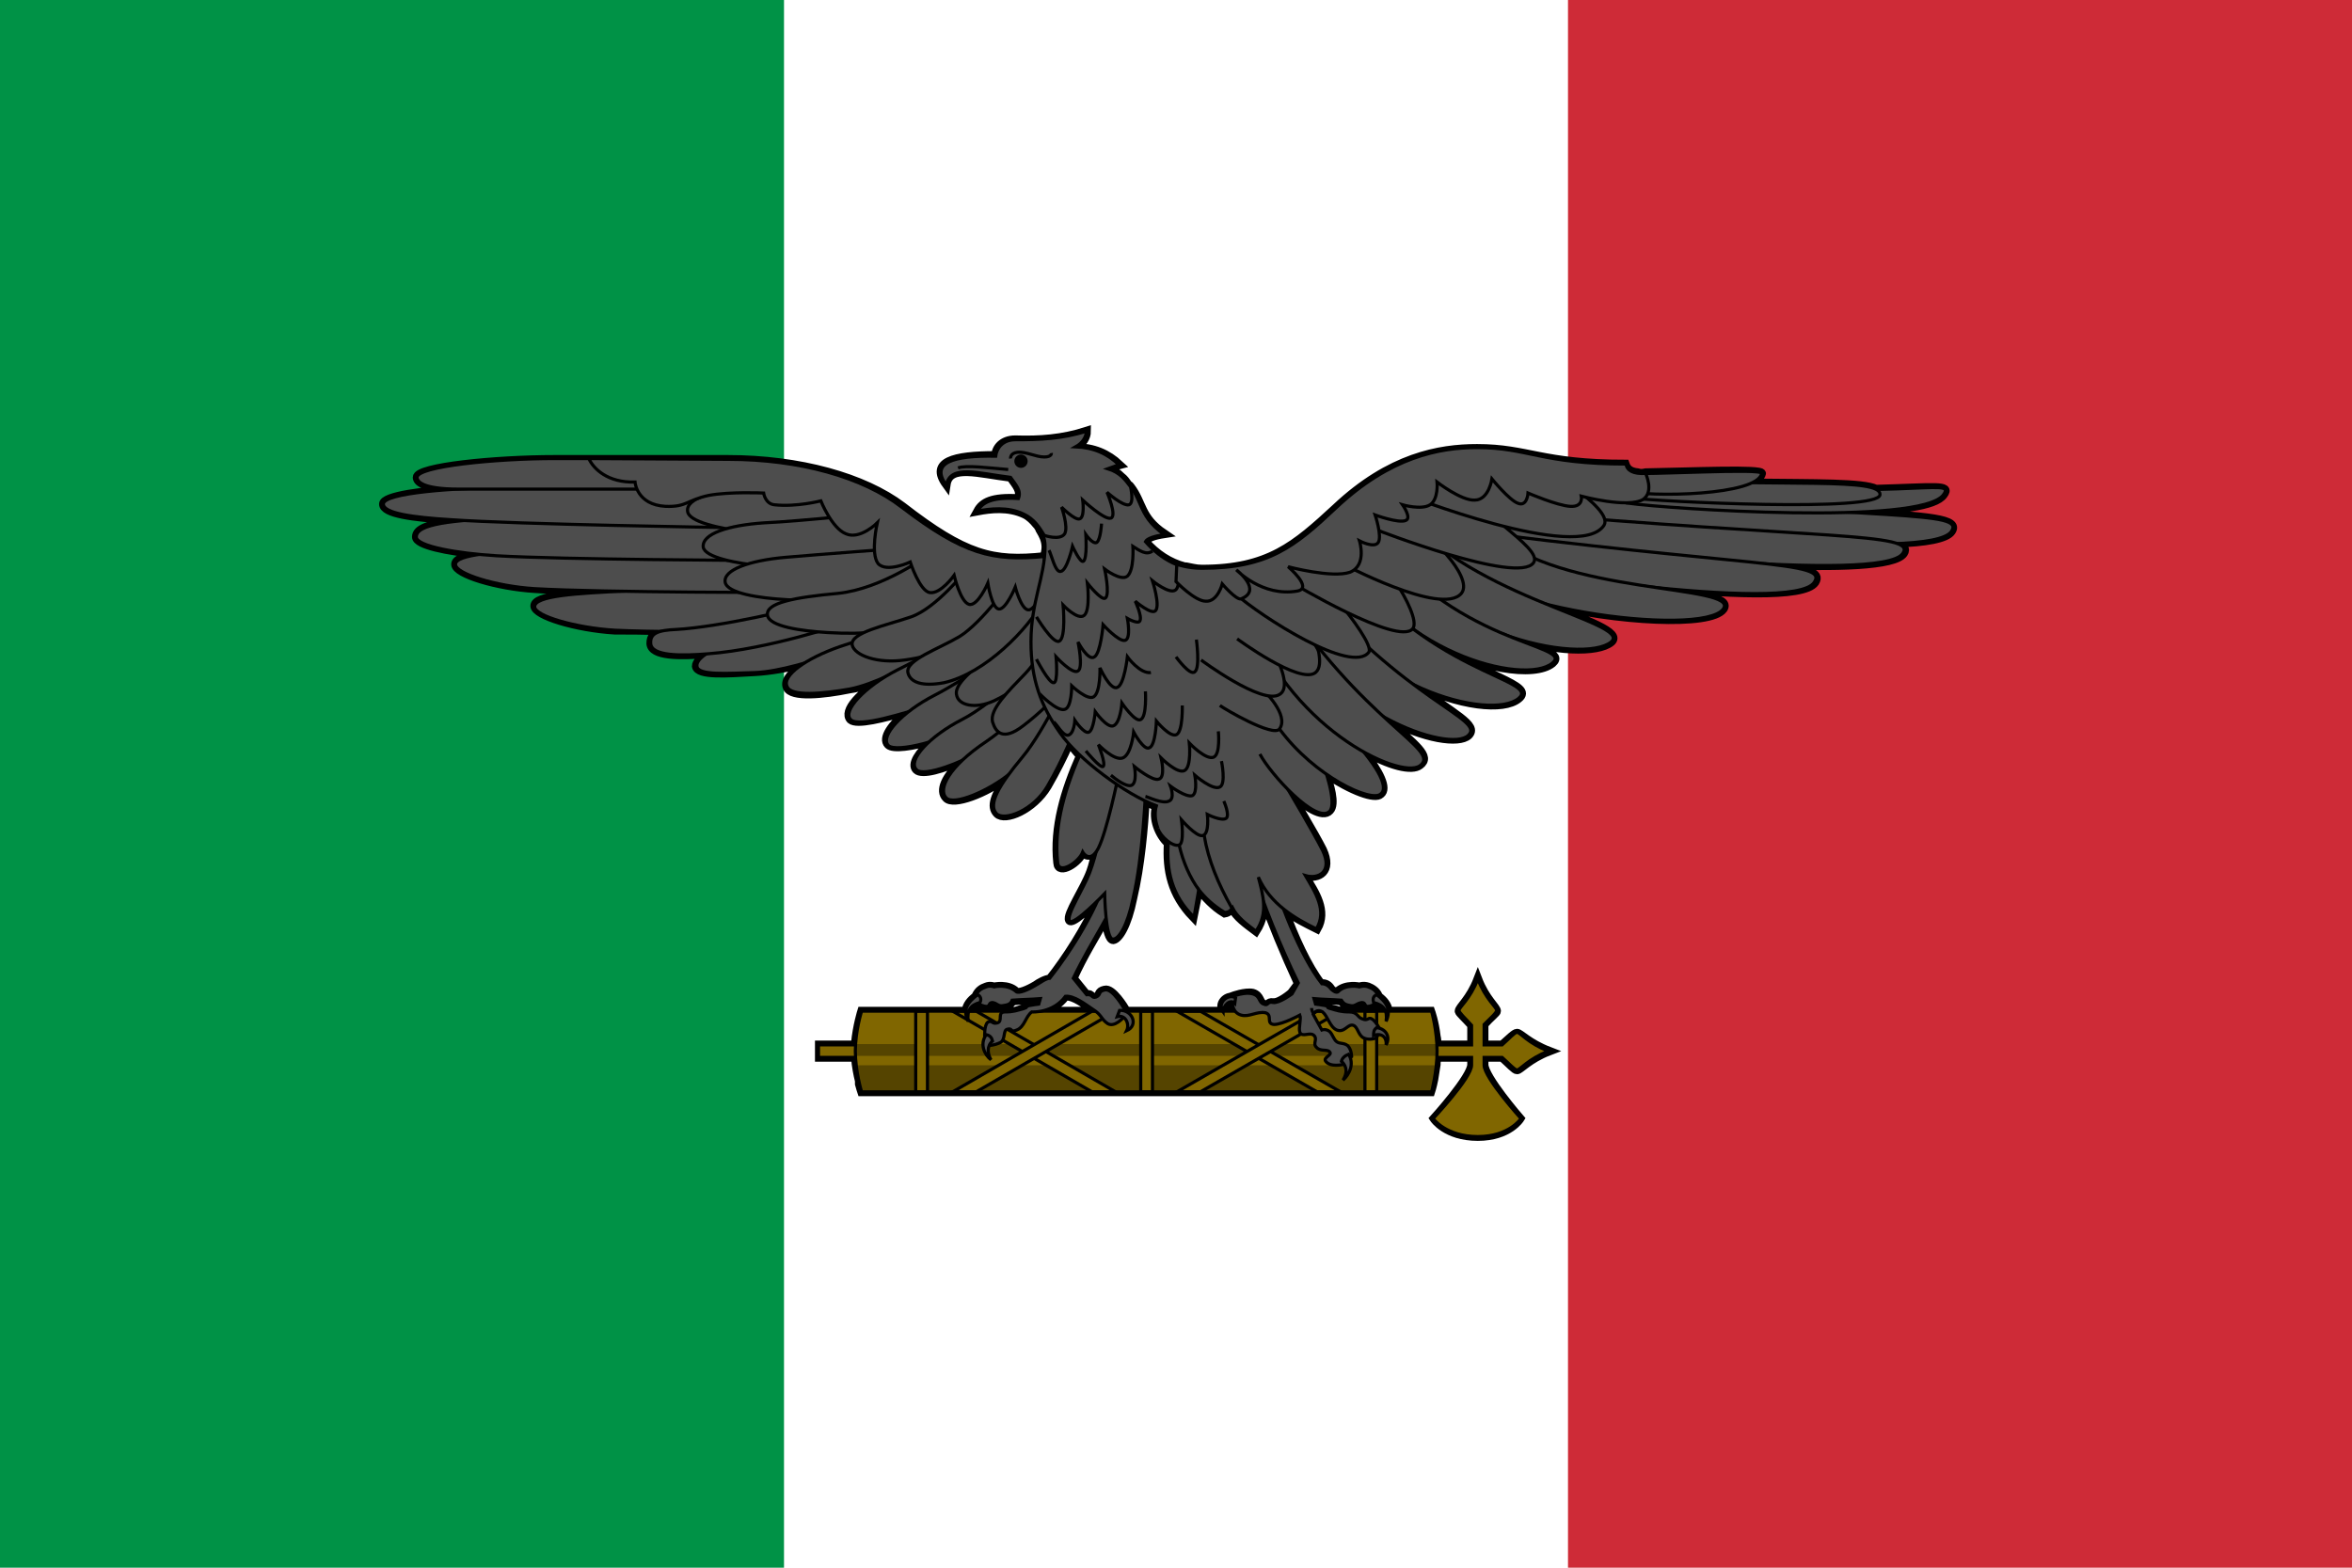 <?xml version="1.0" encoding="UTF-8" standalone="no"?>
<svg
   xmlns:dc="http://purl.org/dc/elements/1.1/"
   xmlns:cc="http://web.resource.org/cc/"
   xmlns:rdf="http://www.w3.org/1999/02/22-rdf-syntax-ns#"
   xmlns:svg="http://www.w3.org/2000/svg"
   xmlns="http://www.w3.org/2000/svg"
   xmlns:sodipodi="http://sodipodi.sourceforge.net/DTD/sodipodi-0.dtd"
   xmlns:inkscape="http://www.inkscape.org/namespaces/inkscape"
   version="1.1"
   width="1500"
   height="1000"
   viewBox="0 0 3 2"
   id="svg277"
   sodipodi:version="0.32"
   inkscape:version="0.45.1"
   sodipodi:docname="Flag_of_RSI.svg"
   sodipodi:docbase="C:\Documents and Settings\Flanker\Desktop"
   inkscape:output_extension="org.inkscape.output.svg.inkscape">
  <defs
     id="defs286" />
  <sodipodi:namedview
     inkscape:window-height="1005"
     inkscape:window-width="1280"
     inkscape:pageshadow="2"
     inkscape:pageopacity="0.0"
     borderopacity="1.0"
     bordercolor="#666666"
     pagecolor="#ffffff"
     id="base"
     inkscape:zoom="0.34865249"
     inkscape:cx="843.03578"
     inkscape:cy="436.92773"
     inkscape:window-x="177"
     inkscape:window-y="-2"
     inkscape:current-layer="svg277"
     inkscape:showpageshadow="false" />
  <rect
     width="3"
     height="2"
     x="0"
     id="rect281"
     style="fill:#ffffff;fill-opacity:1"
     y="-8.3266727e-017" />
  <rect
     width="1"
     height="2"
     fill="#008d46"
     id="rect279"
     style="fill:#009246;fill-opacity:1" />
  <rect
     width="1"
     height="2"
     x="2"
     fill="#d2232c"
     id="rect283"
     style="fill:#ce2b37;fill-opacity:1" />
  <path
     sodipodi:nodetypes="cccccccscscscscccsscsscscsscsscscsscsscscscscscssccsscssccsscscccccsccccsssccccssccccsccccscscccscscccsccccscssccccscscscscscscscscscscscscsccscscssscsccccccccccccccccccccssscccccccccsscccssccscccccssccccssccccccssccccsscc"
     style="fill:#e6e6e6;fill-opacity:1;fill-rule:evenodd;stroke:#000000;stroke-width:0.011;stroke-linecap:butt;stroke-linejoin:miter;stroke-miterlimit:4;stroke-dasharray:none;stroke-opacity:1"
     d="M 1.386,0.55 C 1.355,0.56 1.326,0.562 1.295,0.561 C 1.278,0.561 1.27,0.572 1.27,0.581 C 1.216,0.581 1.186,0.589 1.207,0.618 C 1.211,0.592 1.248,0.604 1.289,0.609 C 1.296,0.619 1.303,0.626 1.299,0.636 C 1.265,0.634 1.253,0.641 1.247,0.652 C 1.263,0.649 1.286,0.646 1.307,0.656 C 1.313,0.659 1.318,0.664 1.322,0.669 C 1.323,0.67 1.324,0.671 1.325,0.673 C 1.326,0.674 1.326,0.676 1.327,0.677 C 1.33,0.682 1.334,0.689 1.334,0.698 C 1.334,0.702 1.333,0.706 1.332,0.71 C 1.266,0.717 1.231,0.708 1.151,0.646 C 1.102,0.609 1.02,0.586 0.928,0.586 L 0.816,0.586 C 0.816,0.586 0.708,0.586 0.708,0.586 C 0.631,0.586 0.532,0.596 0.532,0.609 C 0.532,0.614 0.538,0.623 0.584,0.623 C 0.588,0.623 0.592,0.623 0.596,0.623 C 0.539,0.626 0.489,0.633 0.489,0.643 C 0.489,0.655 0.526,0.66 0.575,0.663 C 0.579,0.663 0.586,0.664 0.59,0.664 C 0.546,0.668 0.531,0.675 0.531,0.685 C 0.531,0.695 0.57,0.703 0.612,0.707 C 0.593,0.71 0.581,0.713 0.581,0.72 C 0.581,0.732 0.634,0.748 0.682,0.751 C 0.708,0.753 0.749,0.753 0.793,0.754 C 0.732,0.757 0.682,0.76 0.682,0.773 C 0.682,0.785 0.735,0.801 0.784,0.804 C 0.799,0.804 0.823,0.804 0.845,0.805 C 0.834,0.807 0.83,0.812 0.83,0.821 C 0.831,0.837 0.867,0.837 0.902,0.834 C 0.894,0.839 0.888,0.845 0.888,0.85 C 0.89,0.862 0.928,0.859 0.963,0.857 C 0.982,0.856 1.005,0.852 1.028,0.846 C 1.01,0.857 1,0.868 1.004,0.877 C 1.009,0.89 1.05,0.886 1.084,0.879 C 1.099,0.877 1.114,0.871 1.131,0.863 C 1.097,0.883 1.075,0.907 1.085,0.918 C 1.093,0.925 1.127,0.916 1.159,0.907 C 1.137,0.924 1.125,0.942 1.133,0.95 C 1.139,0.956 1.164,0.952 1.189,0.945 C 1.172,0.96 1.162,0.975 1.169,0.982 C 1.176,0.989 1.203,0.981 1.229,0.969 C 1.205,0.991 1.198,1.009 1.207,1.018 C 1.216,1.028 1.258,1.012 1.285,0.991 C 1.269,1.014 1.263,1.029 1.272,1.038 C 1.282,1.048 1.318,1.033 1.336,1.003 C 1.347,0.984 1.356,0.966 1.364,0.948 C 1.369,0.953 1.372,0.959 1.378,0.964 C 1.358,1.009 1.344,1.056 1.349,1.101 C 1.35,1.117 1.377,1.1 1.381,1.087 C 1.381,1.087 1.389,1.099 1.399,1.083 C 1.396,1.094 1.394,1.104 1.391,1.112 C 1.383,1.134 1.36,1.167 1.364,1.174 C 1.367,1.18 1.391,1.157 1.401,1.147 C 1.385,1.184 1.359,1.224 1.339,1.249 C 1.334,1.249 1.325,1.254 1.321,1.257 C 1.311,1.263 1.299,1.268 1.296,1.265 C 1.286,1.255 1.268,1.259 1.268,1.259 C 1.268,1.259 1.263,1.257 1.258,1.259 C 1.252,1.261 1.248,1.264 1.245,1.27 L 1.245,1.271 C 1.238,1.276 1.233,1.282 1.232,1.29 L 1.168,1.29 L 1.099,1.29 C 1.099,1.29 1.093,1.309 1.091,1.331 C 1.091,1.332 1.091,1.332 1.091,1.333 L 1.045,1.333 L 1.045,1.349 L 1.091,1.349 C 1.092,1.361 1.094,1.371 1.096,1.379 C 1.096,1.38 1.096,1.381 1.096,1.382 C 1.096,1.382 1.096,1.382 1.096,1.383 C 1.097,1.387 1.099,1.393 1.099,1.393 L 1.168,1.393 L 1.825,1.393 C 1.825,1.393 1.827,1.387 1.829,1.377 C 1.83,1.371 1.831,1.365 1.832,1.358 C 1.832,1.358 1.832,1.357 1.832,1.356 C 1.832,1.354 1.833,1.351 1.833,1.349 L 1.877,1.349 L 1.877,1.358 C 1.877,1.374 1.829,1.427 1.829,1.427 C 1.829,1.427 1.844,1.45 1.885,1.45 C 1.925,1.45 1.939,1.427 1.939,1.427 C 1.939,1.427 1.893,1.374 1.893,1.358 L 1.893,1.349 L 1.916,1.349 C 1.925,1.357 1.932,1.365 1.935,1.365 C 1.939,1.365 1.95,1.351 1.976,1.341 C 1.95,1.331 1.939,1.318 1.935,1.318 C 1.932,1.318 1.925,1.325 1.916,1.333 L 1.893,1.333 L 1.893,1.307 C 1.901,1.298 1.909,1.292 1.909,1.29 C 1.909,1.285 1.895,1.275 1.885,1.249 C 1.875,1.275 1.861,1.285 1.861,1.29 C 1.861,1.292 1.869,1.299 1.877,1.308 L 1.877,1.333 L 1.833,1.333 C 1.833,1.329 1.833,1.326 1.832,1.322 C 1.83,1.304 1.825,1.29 1.825,1.29 L 1.771,1.29 C 1.77,1.282 1.765,1.276 1.758,1.271 L 1.758,1.27 C 1.755,1.264 1.75,1.261 1.745,1.259 C 1.739,1.257 1.734,1.259 1.734,1.259 C 1.734,1.259 1.717,1.255 1.706,1.265 C 1.704,1.268 1.698,1.262 1.698,1.262 C 1.695,1.257 1.691,1.254 1.685,1.255 C 1.668,1.233 1.651,1.196 1.638,1.16 C 1.651,1.171 1.666,1.178 1.68,1.185 C 1.693,1.162 1.678,1.139 1.664,1.117 C 1.682,1.122 1.7,1.112 1.687,1.084 C 1.677,1.064 1.648,1.016 1.644,1.009 C 1.664,1.029 1.687,1.044 1.696,1.034 C 1.704,1.026 1.696,1 1.691,0.987 C 1.724,1.009 1.754,1.02 1.761,1.013 C 1.77,1.006 1.76,0.985 1.738,0.957 C 1.772,0.977 1.801,0.984 1.811,0.976 C 1.826,0.965 1.806,0.951 1.767,0.916 C 1.817,0.943 1.861,0.949 1.873,0.938 C 1.886,0.925 1.855,0.912 1.801,0.871 C 1.861,0.901 1.918,0.907 1.937,0.891 C 1.958,0.874 1.892,0.864 1.815,0.811 C 1.884,0.855 1.958,0.864 1.98,0.846 C 1.994,0.834 1.965,0.829 1.921,0.811 C 1.982,0.832 2.038,0.833 2.055,0.819 C 2.069,0.807 2.025,0.792 1.967,0.769 C 2.063,0.793 2.182,0.799 2.198,0.777 C 2.209,0.761 2.158,0.757 2.093,0.747 C 2.202,0.758 2.301,0.763 2.315,0.743 C 2.323,0.73 2.306,0.726 2.252,0.72 C 2.342,0.724 2.417,0.722 2.428,0.706 C 2.432,0.7 2.428,0.696 2.417,0.693 C 2.456,0.692 2.483,0.687 2.489,0.678 C 2.5,0.662 2.462,0.659 2.358,0.653 C 2.419,0.651 2.469,0.646 2.479,0.631 C 2.489,0.618 2.468,0.622 2.393,0.624 C 2.376,0.616 2.318,0.617 2.233,0.616 C 2.24,0.613 2.246,0.609 2.247,0.604 C 2.248,0.598 2.157,0.602 2.099,0.603 C 2.095,0.604 2.092,0.604 2.089,0.603 C 2.079,0.602 2.075,0.598 2.073,0.592 C 1.966,0.592 1.949,0.572 1.884,0.572 C 1.836,0.572 1.773,0.583 1.704,0.648 C 1.652,0.696 1.618,0.726 1.533,0.726 C 1.525,0.726 1.519,0.724 1.513,0.723 C 1.512,0.723 1.511,0.723 1.511,0.723 C 1.492,0.718 1.475,0.707 1.461,0.691 C 1.463,0.686 1.472,0.683 1.485,0.681 C 1.454,0.66 1.458,0.642 1.442,0.621 C 1.441,0.619 1.439,0.619 1.438,0.617 C 1.436,0.614 1.434,0.611 1.43,0.608 C 1.426,0.604 1.421,0.6 1.413,0.597 L 1.428,0.593 C 1.413,0.579 1.395,0.571 1.372,0.571 C 1.381,0.566 1.386,0.558 1.386,0.55 z M 1.461,1.022 C 1.465,1.024 1.47,1.027 1.475,1.029 C 1.47,1.044 1.478,1.065 1.49,1.076 C 1.488,1.11 1.494,1.141 1.522,1.17 L 1.529,1.135 C 1.538,1.145 1.547,1.156 1.562,1.165 C 1.568,1.164 1.569,1.161 1.571,1.158 C 1.577,1.17 1.59,1.179 1.602,1.188 C 1.611,1.174 1.613,1.16 1.611,1.146 C 1.622,1.177 1.638,1.216 1.656,1.255 L 1.647,1.267 C 1.647,1.267 1.632,1.28 1.624,1.279 C 1.616,1.278 1.619,1.284 1.612,1.281 C 1.606,1.279 1.608,1.27 1.598,1.267 C 1.588,1.265 1.572,1.271 1.572,1.271 L 1.572,1.272 C 1.564,1.271 1.554,1.28 1.56,1.29 C 1.56,1.282 1.567,1.277 1.572,1.279 L 1.572,1.28 C 1.572,1.28 1.572,1.285 1.575,1.29 L 1.56,1.29 L 1.435,1.29 L 1.435,1.287 C 1.435,1.287 1.419,1.26 1.409,1.263 C 1.4,1.265 1.404,1.269 1.398,1.272 C 1.391,1.275 1.394,1.267 1.386,1.269 L 1.369,1.248 C 1.382,1.219 1.398,1.194 1.41,1.172 C 1.412,1.186 1.415,1.199 1.42,1.199 C 1.427,1.198 1.438,1.181 1.445,1.146 C 1.455,1.104 1.459,1.054 1.461,1.022 z M 1.359,1.271 C 1.37,1.27 1.384,1.282 1.393,1.287 C 1.394,1.288 1.394,1.289 1.395,1.29 L 1.331,1.29 C 1.34,1.287 1.351,1.282 1.359,1.271 z M 1.327,1.274 L 1.325,1.281 C 1.325,1.281 1.317,1.282 1.311,1.284 C 1.306,1.285 1.312,1.285 1.304,1.287 C 1.301,1.288 1.299,1.289 1.295,1.29 L 1.236,1.29 C 1.238,1.285 1.242,1.282 1.249,1.28 L 1.249,1.281 C 1.249,1.281 1.255,1.284 1.259,1.284 C 1.263,1.283 1.261,1.279 1.266,1.279 C 1.272,1.279 1.273,1.285 1.279,1.284 C 1.285,1.283 1.289,1.281 1.292,1.277 C 1.305,1.276 1.315,1.275 1.327,1.274 z M 1.676,1.274 C 1.688,1.275 1.698,1.276 1.711,1.277 C 1.713,1.281 1.718,1.283 1.724,1.284 C 1.73,1.285 1.73,1.279 1.737,1.279 C 1.742,1.279 1.739,1.283 1.744,1.284 C 1.748,1.284 1.754,1.281 1.754,1.281 L 1.754,1.28 C 1.76,1.282 1.765,1.285 1.767,1.29 L 1.71,1.29 C 1.706,1.289 1.703,1.288 1.698,1.287 C 1.691,1.285 1.696,1.285 1.691,1.284 C 1.686,1.282 1.677,1.281 1.677,1.281 L 1.676,1.274 z "
     id="path3210" />
  <path
     style="fill:#4d4d4d;fill-opacity:1;fill-rule:evenodd;stroke:#000000;stroke-width:0.004px;stroke-linecap:butt;stroke-linejoin:miter;stroke-opacity:1"
     d="M 2.489,0.678 C 2.463,0.717 2.084,0.675 1.985,0.659 L 2.012,0.628 C 2.41,0.664 2.507,0.651 2.489,0.678 z "
     id="path8420"
     sodipodi:nodetypes="cccs" />
  <path
     sodipodi:nodetypes="cccs"
     id="path8418"
     d="M 2.479,0.631 C 2.451,0.671 2.126,0.649 2.077,0.642 L 2.098,0.612 C 2.427,0.642 2.496,0.607 2.479,0.631 z "
     style="fill:#4d4d4d;fill-opacity:1;fill-rule:evenodd;stroke:#000000;stroke-width:0.004px;stroke-linecap:butt;stroke-linejoin:miter;stroke-opacity:1" />
  <path
     style="fill:#4d4d4d;fill-opacity:1;fill-rule:evenodd;stroke:#000000;stroke-width:0.004px;stroke-linecap:butt;stroke-linejoin:miter;stroke-opacity:1"
     d="M 2.398,0.631 C 2.397,0.654 2.116,0.64 2.077,0.635 L 2.094,0.612 C 2.28,0.621 2.399,0.609 2.398,0.631 z "
     id="path8410"
     sodipodi:nodetypes="cccs" />
  <path
     sodipodi:nodetypes="cccs"
     id="path8422"
     d="M 2.427,0.706 C 2.402,0.745 1.996,0.7 1.897,0.684 L 1.924,0.653 C 2.321,0.688 2.446,0.679 2.427,0.706 z "
     style="fill:#4d4d4d;fill-opacity:1;fill-rule:evenodd;stroke:#000000;stroke-width:0.004px;stroke-linecap:butt;stroke-linejoin:miter;stroke-opacity:1" />
  <path
     style="fill:#4d4d4d;fill-opacity:1;fill-rule:evenodd;stroke:#000000;stroke-width:0.004px;stroke-linecap:butt;stroke-linejoin:miter;stroke-opacity:1"
     d="M 2.065,0.604 C 2.108,0.606 2.248,0.597 2.247,0.604 C 2.242,0.632 2.106,0.635 2.069,0.626 L 2.065,0.604 z "
     id="path8408"
     sodipodi:nodetypes="cscc" />
  <path
     style="fill:#4d4d4d;fill-opacity:1;fill-rule:evenodd;stroke:#000000;stroke-width:0.004px;stroke-linecap:butt;stroke-linejoin:miter;stroke-opacity:1"
     d="M 2.314,0.743 C 2.287,0.784 1.91,0.726 1.811,0.705 L 1.839,0.673 C 2.236,0.725 2.333,0.715 2.314,0.743 z "
     id="path8424"
     sodipodi:nodetypes="cccs" />
  <path
     sodipodi:nodetypes="cccs"
     id="path8426"
     d="M 2.198,0.777 C 2.171,0.814 1.872,0.776 1.845,0.702 L 1.904,0.679 C 1.988,0.76 2.221,0.745 2.198,0.777 z "
     style="fill:#4d4d4d;fill-opacity:1;fill-rule:evenodd;stroke:#000000;stroke-width:0.004px;stroke-linecap:butt;stroke-linejoin:miter;stroke-opacity:1" />
  <path
     style="fill:#4d4d4d;fill-opacity:1;fill-rule:evenodd;stroke:#000000;stroke-width:0.004px;stroke-linecap:butt;stroke-linejoin:miter;stroke-opacity:1"
     d="M 2.055,0.819 C 2.02,0.848 1.819,0.813 1.744,0.662 L 1.779,0.639 C 1.86,0.761 2.085,0.793 2.055,0.819 z "
     id="path8428"
     sodipodi:nodetypes="cccs" />
  <path
     sodipodi:nodetypes="cccs"
     id="path8430"
     d="M 1.98,0.846 C 1.945,0.875 1.776,0.834 1.708,0.692 L 1.743,0.669 C 1.85,0.825 2.01,0.821 1.98,0.846 z "
     style="fill:#4d4d4d;fill-opacity:1;fill-rule:evenodd;stroke:#000000;stroke-width:0.004px;stroke-linecap:butt;stroke-linejoin:miter;stroke-opacity:1" />
  <path
     sodipodi:nodetypes="cscccccccsccccscscccsc"
     style="fill:#806600;fill-opacity:1;fill-rule:nonzero;stroke:#000000;stroke-width:0.004;stroke-linecap:butt;stroke-linejoin:miter;stroke-miterlimit:4;stroke-dasharray:none;stroke-dashoffset:0;stroke-opacity:1"
     d="M 1.885,1.249 C 1.875,1.275 1.861,1.285 1.861,1.289 C 1.861,1.292 1.869,1.299 1.877,1.308 L 1.877,1.333 L 1.813,1.333 L 1.813,1.349 L 1.877,1.349 L 1.877,1.359 C 1.877,1.375 1.828,1.427 1.828,1.427 C 1.828,1.427 1.844,1.45 1.885,1.45 C 1.925,1.45 1.94,1.427 1.94,1.427 C 1.94,1.427 1.893,1.375 1.893,1.359 L 1.893,1.349 L 1.916,1.349 C 1.925,1.357 1.932,1.365 1.935,1.365 C 1.939,1.365 1.949,1.351 1.975,1.341 C 1.949,1.331 1.939,1.317 1.935,1.317 C 1.932,1.317 1.925,1.325 1.916,1.333 L 1.893,1.333 L 1.893,1.307 C 1.901,1.299 1.909,1.292 1.909,1.289 C 1.909,1.285 1.895,1.275 1.885,1.249 z "
     id="rect6208" />
  <path
     id="path7383"
     d="M 1.108,1.333 L 1.044,1.333 L 1.044,1.349 L 1.108,1.349 L 1.108,1.333 z "
     style="fill:#806600;fill-opacity:1;fill-rule:nonzero;stroke:#000000;stroke-width:0.004;stroke-linecap:butt;stroke-linejoin:miter;stroke-miterlimit:4;stroke-dasharray:none;stroke-dashoffset:0;stroke-opacity:1"
     sodipodi:nodetypes="ccccc" />
  <path
     style="fill:#806600;fill-opacity:1;fill-rule:nonzero;stroke:none;stroke-width:1;stroke-linecap:butt;stroke-linejoin:miter;stroke-miterlimit:4;stroke-dasharray:none;stroke-dashoffset:0;stroke-opacity:1"
     d="M 1.099,1.29 L 1.826,1.29 C 1.826,1.29 1.833,1.315 1.833,1.341 C 1.833,1.367 1.826,1.393 1.826,1.393 L 1.099,1.393 C 1.099,1.393 1.091,1.367 1.091,1.341 C 1.091,1.315 1.099,1.29 1.099,1.29 z "
     id="rect4250"
     sodipodi:nodetypes="cczcczc" />
  <path
     style="fill:#554400;fill-opacity:1;fill-rule:nonzero;stroke:none;stroke-width:2;stroke-linecap:butt;stroke-linejoin:miter;stroke-miterlimit:4;stroke-dasharray:none;stroke-dashoffset:0;stroke-opacity:0.562"
     d="M 1.092,1.332 C 1.092,1.335 1.091,1.338 1.091,1.341 C 1.091,1.343 1.092,1.345 1.092,1.347 L 1.833,1.347 C 1.833,1.345 1.833,1.343 1.833,1.341 C 1.833,1.338 1.833,1.335 1.833,1.332 L 1.092,1.332 z M 1.092,1.359 C 1.094,1.378 1.099,1.393 1.099,1.393 L 1.826,1.393 C 1.826,1.393 1.83,1.378 1.832,1.359 L 1.092,1.359 z "
     id="rect4260" />
  <path
     style="fill:#806600;fill-opacity:1;fill-rule:nonzero;stroke:#000000;stroke-width:0.004;stroke-linecap:butt;stroke-linejoin:miter;stroke-miterlimit:4;stroke-dasharray:none;stroke-dashoffset:0;stroke-opacity:1"
     d="M 1.168,1.29 L 1.168,1.393 L 1.183,1.393 L 1.183,1.29 L 1.168,1.29 z M 1.455,1.29 L 1.455,1.393 L 1.47,1.393 L 1.47,1.29 L 1.455,1.29 z M 1.741,1.29 L 1.741,1.393 L 1.756,1.393 L 1.756,1.29 L 1.741,1.29 z "
     id="rect4180" />
  <path
     style="fill:#806600;fill-opacity:1;fill-rule:nonzero;stroke:#000000;stroke-width:0.004;stroke-linecap:butt;stroke-linejoin:miter;stroke-miterlimit:4;stroke-dasharray:none;stroke-dashoffset:0;stroke-opacity:1"
     d="M 1.215,1.29 L 1.393,1.393 L 1.423,1.393 L 1.245,1.29 L 1.215,1.29 z "
     id="rect4184" />
  <path
     style="fill:#806600;fill-opacity:1;fill-rule:nonzero;stroke:#000000;stroke-width:0.004;stroke-linecap:butt;stroke-linejoin:miter;stroke-miterlimit:4;stroke-dasharray:none;stroke-dashoffset:0;stroke-opacity:1"
     d="M 1.393,1.29 L 1.215,1.393 L 1.245,1.393 L 1.423,1.29 L 1.393,1.29 z "
     id="rect4186" />
  <path
     style="fill:#806600;fill-opacity:1;fill-rule:nonzero;stroke:#000000;stroke-width:0.004;stroke-linecap:butt;stroke-linejoin:miter;stroke-miterlimit:4;stroke-dasharray:none;stroke-dashoffset:0;stroke-opacity:1"
     d="M 1.501,1.29 L 1.68,1.393 L 1.71,1.393 L 1.531,1.29 L 1.501,1.29 z "
     id="rect4212" />
  <path
     style="fill:#806600;fill-opacity:1;fill-rule:nonzero;stroke:#000000;stroke-width:0.004;stroke-linecap:butt;stroke-linejoin:miter;stroke-miterlimit:4;stroke-dasharray:none;stroke-dashoffset:0;stroke-opacity:1"
     d="M 1.68,1.29 L 1.501,1.393 L 1.531,1.393 L 1.71,1.29 L 1.68,1.29 z "
     id="rect4214" />
  <path
     sodipodi:nodetypes="cczcczc"
     id="path6206"
     d="M 1.099,1.29 L 1.826,1.29 C 1.826,1.29 1.833,1.315 1.833,1.341 C 1.833,1.367 1.826,1.393 1.826,1.393 L 1.099,1.393 C 1.099,1.393 1.091,1.367 1.091,1.341 C 1.091,1.315 1.099,1.29 1.099,1.29 z "
     style="fill:none;fill-opacity:1;fill-rule:nonzero;stroke:#000000;stroke-width:0.004;stroke-linecap:butt;stroke-linejoin:miter;stroke-miterlimit:4;stroke-dasharray:none;stroke-dashoffset:0;stroke-opacity:1" />
  <path
     style="fill:#4d4d4d;fill-opacity:1;fill-rule:evenodd;stroke:#000000;stroke-width:0.004px;stroke-linecap:butt;stroke-linejoin:miter;stroke-opacity:1"
     d="M 1.083,0.753 C 1.083,0.753 0.862,0.751 0.798,0.754 C 0.735,0.757 0.682,0.76 0.682,0.774 C 0.682,0.786 0.735,0.801 0.784,0.804 C 0.869,0.808 1.117,0.806 1.117,0.806 L 1.083,0.753 z "
     id="path3161"
     sodipodi:nodetypes="czsscc" />
  <path
     sodipodi:nodetypes="czsscc"
     id="path3159"
     d="M 0.982,0.703 C 0.982,0.703 0.761,0.699 0.697,0.701 C 0.634,0.704 0.581,0.707 0.581,0.72 C 0.581,0.732 0.633,0.748 0.682,0.751 C 0.768,0.756 1.016,0.756 1.016,0.756 L 0.982,0.703 z "
     style="fill:#4d4d4d;fill-opacity:1;fill-rule:evenodd;stroke:#000000;stroke-width:0.004px;stroke-linecap:butt;stroke-linejoin:miter;stroke-opacity:1" />
  <path
     style="fill:#4d4d4d;fill-opacity:1;fill-rule:evenodd;stroke:#000000;stroke-width:0.004px;stroke-linecap:butt;stroke-linejoin:miter;stroke-opacity:1"
     d="M 0.932,0.662 C 0.932,0.662 0.734,0.658 0.646,0.661 C 0.557,0.664 0.531,0.672 0.531,0.685 C 0.531,0.697 0.584,0.706 0.633,0.709 C 0.718,0.714 0.966,0.715 0.966,0.715 L 0.932,0.662 z "
     id="path3157"
     sodipodi:nodetypes="czsscc" />
  <path
     sodipodi:nodetypes="cssscc"
     id="path2184"
     d="M 0.89,0.619 C 0.89,0.619 0.655,0.622 0.655,0.622 C 0.578,0.622 0.489,0.629 0.489,0.643 C 0.489,0.655 0.527,0.66 0.575,0.663 C 0.661,0.669 0.924,0.673 0.924,0.673 L 0.89,0.619 z "
     style="fill:#4d4d4d;fill-opacity:1;fill-rule:evenodd;stroke:#000000;stroke-width:0.004px;stroke-linecap:butt;stroke-linejoin:miter;stroke-opacity:1" />
  <path
     style="fill:#4d4d4d;fill-opacity:1;fill-rule:evenodd;stroke:#000000;stroke-width:0.004px;stroke-linecap:butt;stroke-linejoin:miter;stroke-opacity:1"
     d="M 1.064,0.624 C 1.064,0.624 1.001,0.623 0.955,0.624 C 0.91,0.625 0.875,0.636 0.877,0.652 C 0.878,0.666 0.918,0.674 0.953,0.679 C 1.014,0.686 1.129,0.674 1.129,0.674 L 1.064,0.624 z "
     id="path3169"
     sodipodi:nodetypes="czsscc" />
  <path
     style="fill:#4d4d4d;fill-opacity:1;fill-rule:evenodd;stroke:#000000;stroke-width:0.004px;stroke-linecap:butt;stroke-linejoin:miter;stroke-opacity:1"
     d="M 0.816,0.585 C 0.816,0.585 0.708,0.585 0.708,0.585 C 0.632,0.585 0.532,0.595 0.532,0.609 C 0.532,0.614 0.538,0.624 0.585,0.624 C 0.669,0.624 0.837,0.624 0.837,0.624 L 0.816,0.585 z "
     id="path2182"
     sodipodi:nodetypes="cssscc" />
  <path
     sodipodi:nodetypes="czsscc"
     id="path3171"
     d="M 1.122,0.654 C 1.122,0.654 1.021,0.665 0.975,0.667 C 0.929,0.67 0.895,0.681 0.897,0.698 C 0.899,0.711 0.939,0.719 0.974,0.722 C 1.036,0.727 1.15,0.711 1.15,0.711 L 1.122,0.654 z "
     style="fill:#4d4d4d;fill-opacity:1;fill-rule:evenodd;stroke:#000000;stroke-width:0.004px;stroke-linecap:butt;stroke-linejoin:miter;stroke-opacity:1" />
  <path
     style="fill:#4d4d4d;fill-opacity:1;fill-rule:evenodd;stroke:#000000;stroke-width:0.004px;stroke-linecap:butt;stroke-linejoin:miter;stroke-opacity:1"
     d="M 1.142,0.7 C 1.142,0.7 1.048,0.707 1.002,0.711 C 0.956,0.715 0.922,0.727 0.925,0.743 C 0.928,0.757 0.968,0.763 1.003,0.765 C 1.086,0.772 1.139,0.75 1.174,0.718 L 1.142,0.7 z "
     id="path3173"
     sodipodi:nodetypes="czsscc" />
  <path
     style="fill:#4d4d4d;fill-opacity:1;fill-rule:evenodd;stroke:#000000;stroke-width:0.004px;stroke-linecap:butt;stroke-linejoin:miter;stroke-opacity:1"
     d="M 1.104,0.787 C 1.104,0.787 1.012,0.803 0.966,0.812 C 0.921,0.82 0.887,0.837 0.889,0.85 C 0.89,0.862 0.928,0.859 0.964,0.858 C 1.025,0.855 1.132,0.807 1.132,0.807 L 1.104,0.787 z "
     id="path3165"
     sodipodi:nodetypes="czsscc" />
  <path
     sodipodi:nodetypes="cssscc"
     id="path3163"
     d="M 1.047,0.766 C 1.02,0.777 0.916,0.8 0.863,0.803 C 0.839,0.804 0.829,0.808 0.83,0.821 C 0.831,0.837 0.868,0.837 0.904,0.834 C 0.981,0.828 1.075,0.796 1.075,0.796 L 1.047,0.766 z "
     style="fill:#4d4d4d;fill-opacity:1;fill-rule:evenodd;stroke:#000000;stroke-width:0.004px;stroke-linecap:butt;stroke-linejoin:miter;stroke-opacity:1" />
  <path
     sodipodi:nodetypes="czsscc"
     id="path3175"
     d="M 1.184,0.708 C 1.184,0.708 1.126,0.751 1.069,0.757 C 1.014,0.762 0.976,0.769 0.979,0.785 C 0.981,0.799 1.021,0.805 1.056,0.807 C 1.152,0.813 1.216,0.788 1.247,0.753 L 1.184,0.708 z "
     style="fill:#4d4d4d;fill-opacity:1;fill-rule:evenodd;stroke:#000000;stroke-width:0.004px;stroke-linecap:butt;stroke-linejoin:miter;stroke-opacity:1" />
  <path
     sodipodi:nodetypes="czsscc"
     id="path3167"
     d="M 1.208,0.783 C 1.208,0.783 1.115,0.81 1.071,0.825 C 1.028,0.84 0.997,0.862 1.004,0.876 C 1.009,0.889 1.05,0.885 1.084,0.879 C 1.145,0.867 1.238,0.799 1.238,0.799 L 1.208,0.783 z "
     style="fill:#4d4d4d;fill-opacity:1;fill-rule:evenodd;stroke:#000000;stroke-width:0.004px;stroke-linecap:butt;stroke-linejoin:miter;stroke-opacity:1" />
  <path
     style="fill:#4d4d4d;fill-opacity:1;fill-rule:evenodd;stroke:#000000;stroke-width:0.004px;stroke-linecap:butt;stroke-linejoin:miter;stroke-opacity:1"
     d="M 1.232,0.728 C 1.232,0.728 1.194,0.776 1.162,0.787 C 1.13,0.798 1.084,0.807 1.087,0.823 C 1.09,0.836 1.119,0.847 1.154,0.842 C 1.233,0.831 1.271,0.792 1.302,0.758 L 1.232,0.728 z "
     id="path3177"
     sodipodi:nodetypes="cssscc" />
  <path
     style="fill:#4d4d4d;fill-opacity:1;fill-rule:evenodd;stroke:#000000;stroke-width:0.004px;stroke-linecap:butt;stroke-linejoin:miter;stroke-opacity:1"
     d="M 1.271,0.791 C 1.271,0.791 1.185,0.834 1.144,0.855 C 1.103,0.876 1.074,0.907 1.085,0.918 C 1.095,0.929 1.155,0.909 1.189,0.899 C 1.265,0.878 1.318,0.823 1.305,0.807 L 1.271,0.791 z "
     id="path4156"
     sodipodi:nodetypes="czsscc" />
  <path
     sodipodi:nodetypes="czsscc"
     id="path4158"
     d="M 1.305,0.816 C 1.305,0.816 1.233,0.866 1.192,0.887 C 1.151,0.908 1.122,0.939 1.133,0.951 C 1.143,0.961 1.207,0.944 1.235,0.925 C 1.3,0.882 1.336,0.831 1.336,0.831 L 1.305,0.816 z "
     style="fill:#4d4d4d;fill-opacity:1;fill-rule:evenodd;stroke:#000000;stroke-width:0.004px;stroke-linecap:butt;stroke-linejoin:miter;stroke-opacity:1" />
  <path
     style="fill:#4d4d4d;fill-opacity:1;fill-rule:evenodd;stroke:#000000;stroke-width:0.004px;stroke-linecap:butt;stroke-linejoin:miter;stroke-opacity:1"
     d="M 1.326,0.839 C 1.326,0.839 1.268,0.897 1.227,0.918 C 1.186,0.939 1.157,0.97 1.169,0.982 C 1.178,0.992 1.23,0.972 1.259,0.953 C 1.323,0.91 1.357,0.854 1.357,0.854 L 1.326,0.839 z "
     id="path4160"
     sodipodi:nodetypes="czsscc" />
  <path
     style="fill:#4d4d4d;fill-opacity:1;fill-rule:evenodd;stroke:#000000;stroke-width:0.004px;stroke-linecap:butt;stroke-linejoin:miter;stroke-opacity:1"
     d="M 1.32,0.769 C 1.32,0.769 1.299,0.805 1.274,0.827 C 1.251,0.847 1.217,0.87 1.22,0.886 C 1.222,0.9 1.244,0.905 1.268,0.894 C 1.315,0.872 1.349,0.829 1.368,0.793 L 1.32,0.769 z "
     id="path3181"
     sodipodi:nodetypes="cssscc" />
  <path
     sodipodi:nodetypes="czsscc"
     id="path4162"
     d="M 1.347,0.859 C 1.347,0.859 1.305,0.914 1.258,0.946 C 1.21,0.978 1.196,1.007 1.207,1.018 C 1.217,1.028 1.261,1.009 1.288,0.987 C 1.348,0.938 1.378,0.874 1.378,0.874 L 1.347,0.859 z "
     style="fill:#4d4d4d;fill-opacity:1;fill-rule:evenodd;stroke:#000000;stroke-width:0.004px;stroke-linecap:butt;stroke-linejoin:miter;stroke-opacity:1" />
  <path
     sodipodi:nodetypes="cssscc"
     id="path3183"
     d="M 1.345,0.796 C 1.345,0.796 1.33,0.836 1.308,0.859 C 1.286,0.882 1.262,0.905 1.266,0.921 C 1.27,0.934 1.279,0.946 1.305,0.926 C 1.347,0.894 1.38,0.853 1.396,0.816 L 1.345,0.796 z "
     style="fill:#4d4d4d;fill-opacity:1;fill-rule:evenodd;stroke:#000000;stroke-width:0.004px;stroke-linecap:butt;stroke-linejoin:miter;stroke-opacity:1" />
  <path
     style="fill:#4d4d4d;fill-opacity:1;fill-rule:evenodd;stroke:#000000;stroke-width:0.004px;stroke-linecap:butt;stroke-linejoin:miter;stroke-opacity:1"
     d="M 1.368,0.854 C 1.368,0.854 1.334,0.93 1.304,0.966 C 1.274,1.002 1.26,1.026 1.271,1.038 C 1.281,1.048 1.318,1.034 1.336,1.003 C 1.375,0.936 1.392,0.867 1.392,0.867 L 1.368,0.854 z "
     id="path4164"
     sodipodi:nodetypes="czsscc" />
  <path
     sodipodi:nodetypes="cccscsccssccccsssssccssssccsssccssssscsssccssscccc"
     id="path8142"
     d="M 1.619,1.101 C 1.629,1.146 1.659,1.221 1.686,1.255 C 1.691,1.255 1.695,1.258 1.698,1.262 C 1.698,1.262 1.704,1.268 1.707,1.265 C 1.717,1.255 1.734,1.259 1.734,1.259 C 1.734,1.259 1.74,1.257 1.745,1.259 C 1.751,1.261 1.755,1.264 1.758,1.27 L 1.754,1.281 C 1.754,1.281 1.748,1.284 1.744,1.284 C 1.74,1.283 1.742,1.279 1.737,1.279 C 1.73,1.28 1.729,1.284 1.723,1.283 C 1.717,1.282 1.714,1.281 1.711,1.276 C 1.698,1.275 1.687,1.275 1.676,1.274 L 1.678,1.281 C 1.678,1.281 1.686,1.282 1.691,1.283 C 1.696,1.285 1.69,1.285 1.698,1.287 C 1.705,1.289 1.71,1.291 1.721,1.291 C 1.732,1.291 1.731,1.298 1.738,1.3 C 1.745,1.303 1.745,1.297 1.75,1.3 C 1.755,1.303 1.76,1.313 1.76,1.313 L 1.756,1.324 C 1.756,1.324 1.747,1.328 1.739,1.324 C 1.732,1.32 1.732,1.31 1.726,1.308 C 1.719,1.306 1.715,1.318 1.705,1.314 C 1.696,1.31 1.694,1.297 1.687,1.291 C 1.679,1.286 1.675,1.294 1.675,1.294 L 1.686,1.314 C 1.686,1.314 1.691,1.312 1.696,1.316 C 1.7,1.32 1.701,1.326 1.705,1.329 C 1.709,1.332 1.714,1.33 1.719,1.334 C 1.724,1.339 1.724,1.348 1.724,1.348 L 1.713,1.358 C 1.713,1.358 1.697,1.362 1.691,1.354 C 1.687,1.349 1.7,1.346 1.696,1.342 C 1.693,1.338 1.684,1.342 1.679,1.336 C 1.674,1.331 1.681,1.326 1.676,1.321 C 1.671,1.316 1.661,1.324 1.658,1.317 C 1.656,1.311 1.66,1.3 1.658,1.295 C 1.658,1.295 1.636,1.307 1.625,1.307 C 1.614,1.306 1.624,1.295 1.614,1.292 C 1.603,1.29 1.593,1.298 1.583,1.295 C 1.572,1.292 1.572,1.28 1.572,1.28 L 1.573,1.271 C 1.573,1.271 1.588,1.265 1.598,1.268 C 1.608,1.271 1.605,1.279 1.612,1.281 C 1.618,1.284 1.616,1.277 1.624,1.279 C 1.632,1.28 1.648,1.268 1.648,1.268 L 1.656,1.254 C 1.632,1.205 1.61,1.149 1.601,1.119 L 1.619,1.101 z "
     style="fill:#4d4d4d;fill-opacity:1;fill-rule:evenodd;stroke:#000000;stroke-width:0.004px;stroke-linecap:butt;stroke-linejoin:miter;stroke-opacity:1" />
  <path
     style="fill:#4d4d4d;fill-opacity:1;fill-rule:evenodd;stroke:#000000;stroke-width:0.004px;stroke-linecap:butt;stroke-linejoin:miter;stroke-opacity:1"
     d="M 1.414,1.109 C 1.404,1.154 1.366,1.214 1.339,1.248 C 1.334,1.248 1.325,1.255 1.321,1.257 C 1.311,1.263 1.299,1.268 1.296,1.265 C 1.285,1.255 1.268,1.259 1.268,1.259 C 1.268,1.259 1.263,1.257 1.258,1.259 C 1.252,1.261 1.247,1.264 1.245,1.27 L 1.249,1.281 C 1.249,1.281 1.254,1.284 1.259,1.284 C 1.263,1.283 1.261,1.279 1.266,1.279 C 1.272,1.28 1.273,1.284 1.279,1.283 C 1.286,1.282 1.289,1.281 1.291,1.276 C 1.304,1.275 1.315,1.275 1.327,1.274 L 1.325,1.281 C 1.325,1.281 1.317,1.282 1.312,1.283 C 1.307,1.285 1.312,1.285 1.305,1.287 C 1.297,1.289 1.293,1.291 1.282,1.291 C 1.271,1.291 1.28,1.303 1.272,1.305 C 1.265,1.307 1.266,1.301 1.26,1.304 C 1.255,1.308 1.256,1.323 1.256,1.323 L 1.259,1.334 C 1.259,1.334 1.268,1.334 1.276,1.33 C 1.283,1.326 1.279,1.314 1.285,1.313 C 1.292,1.311 1.288,1.318 1.297,1.314 C 1.307,1.31 1.308,1.297 1.316,1.291 C 1.316,1.291 1.343,1.293 1.359,1.271 C 1.37,1.27 1.384,1.281 1.393,1.287 C 1.406,1.295 1.404,1.3 1.413,1.306 C 1.422,1.311 1.433,1.298 1.433,1.298 L 1.434,1.287 C 1.434,1.287 1.419,1.26 1.409,1.263 C 1.4,1.265 1.405,1.269 1.398,1.272 C 1.392,1.274 1.394,1.268 1.386,1.269 L 1.369,1.248 C 1.393,1.198 1.423,1.157 1.431,1.127 L 1.414,1.109 z "
     id="path6401"
     sodipodi:nodetypes="ccsscsccssccccsssssccsssccssccsscccc" />
  <path
     style="fill:#4d4d4d;fill-opacity:1;fill-rule:evenodd;stroke:#000000;stroke-width:0.004px;stroke-linecap:butt;stroke-linejoin:miter;stroke-opacity:1"
     d="M 1.416,0.984 C 1.416,0.984 1.408,1.065 1.39,1.113 C 1.382,1.134 1.36,1.167 1.364,1.175 C 1.369,1.182 1.409,1.14 1.409,1.14 C 1.409,1.14 1.41,1.2 1.42,1.198 C 1.427,1.198 1.438,1.181 1.445,1.147 C 1.458,1.093 1.461,1.012 1.462,0.994 L 1.416,0.984 z "
     id="path4170"
     sodipodi:nodetypes="csscsscc" />
  <path
     style="fill:#4d4d4d;fill-opacity:1;fill-rule:evenodd;stroke:#000000;stroke-width:0.004px;stroke-linecap:butt;stroke-linejoin:miter;stroke-opacity:1"
     d="M 1.426,0.992 C 1.426,0.992 1.381,0.955 1.381,0.955 C 1.359,1.003 1.344,1.053 1.349,1.1 C 1.35,1.117 1.376,1.1 1.381,1.087 C 1.381,1.087 1.39,1.103 1.401,1.082 C 1.412,1.06 1.426,0.992 1.426,0.992 z "
     id="path4168"
     sodipodi:nodetypes="ccscsc" />
  <path
     sodipodi:nodetypes="cc"
     id="path8164"
     d="M 1.676,1.294 C 1.674,1.291 1.673,1.289 1.673,1.286"
     style="fill:#e6e6e6;fill-opacity:1;fill-rule:evenodd;stroke:#000000;stroke-width:0.004px;stroke-linecap:butt;stroke-linejoin:miter;stroke-opacity:1" />
  <path
     sodipodi:nodetypes="cccc"
     id="path8166"
     d="M 1.756,1.269 C 1.768,1.278 1.775,1.288 1.768,1.303 C 1.77,1.289 1.765,1.282 1.752,1.279 C 1.751,1.275 1.751,1.271 1.756,1.269 z "
     style="fill:#4d4d4d;fill-opacity:1;fill-rule:evenodd;stroke:#000000;stroke-width:0.004px;stroke-linecap:butt;stroke-linejoin:miter;stroke-opacity:1" />
  <path
     sodipodi:nodetypes="cccc"
     id="path8168"
     d="M 1.756,1.311 C 1.77,1.313 1.773,1.325 1.768,1.333 C 1.769,1.325 1.764,1.317 1.752,1.321 C 1.752,1.317 1.752,1.314 1.756,1.311 z "
     style="fill:#4d4d4d;fill-opacity:1;fill-rule:evenodd;stroke:#000000;stroke-width:0.004px;stroke-linecap:butt;stroke-linejoin:miter;stroke-opacity:1" />
  <path
     sodipodi:nodetypes="cccc"
     id="path8170"
     d="M 1.72,1.345 C 1.728,1.357 1.721,1.371 1.713,1.378 C 1.718,1.37 1.719,1.361 1.711,1.354 C 1.712,1.35 1.715,1.347 1.72,1.345 z "
     style="fill:#4d4d4d;fill-rule:evenodd;stroke:#000000;stroke-width:0.004px;stroke-linecap:butt;stroke-linejoin:miter;stroke-opacity:1" />
  <path
     sodipodi:nodetypes="cccc"
     id="path8172"
     d="M 1.576,1.273 C 1.566,1.267 1.552,1.28 1.56,1.291 C 1.56,1.283 1.569,1.274 1.575,1.28 L 1.576,1.273 z "
     style="fill:#4d4d4d;fill-opacity:1;fill-rule:evenodd;stroke:#000000;stroke-width:0.004px;stroke-linecap:butt;stroke-linejoin:miter;stroke-opacity:1" />
  <path
     style="fill:#4d4d4d;fill-opacity:1;fill-rule:evenodd;stroke:#000000;stroke-width:0.004px;stroke-linecap:butt;stroke-linejoin:miter;stroke-opacity:1"
     d="M 1.247,1.269 C 1.235,1.278 1.227,1.288 1.235,1.303 C 1.233,1.289 1.238,1.282 1.25,1.279 C 1.252,1.275 1.251,1.271 1.247,1.269 z "
     id="path6405"
     sodipodi:nodetypes="cccc" />
  <path
     style="fill:#4d4d4d;fill-opacity:1;fill-rule:evenodd;stroke:#000000;stroke-width:0.004px;stroke-linecap:butt;stroke-linejoin:miter;stroke-opacity:1"
     d="M 1.258,1.32 C 1.249,1.332 1.256,1.346 1.264,1.352 C 1.26,1.345 1.258,1.335 1.266,1.328 C 1.265,1.324 1.263,1.321 1.258,1.32 z "
     id="path6409"
     sodipodi:nodetypes="cccc" />
  <path
     style="fill:#4d4d4d;fill-opacity:1;fill-rule:evenodd;stroke:#000000;stroke-width:0.004px;stroke-linecap:butt;stroke-linejoin:miter;stroke-opacity:1"
     d="M 1.428,1.289 C 1.444,1.288 1.453,1.308 1.437,1.315 C 1.441,1.307 1.436,1.294 1.425,1.297 L 1.428,1.289 z "
     id="path6411"
     sodipodi:nodetypes="cccc" />
  <path
     sodipodi:nodetypes="cssscc"
     id="path3179"
     d="M 1.292,0.739 C 1.292,0.739 1.253,0.794 1.224,0.812 C 1.197,0.828 1.155,0.842 1.158,0.858 C 1.161,0.871 1.177,0.876 1.204,0.871 C 1.257,0.859 1.312,0.802 1.331,0.766 L 1.292,0.739 z "
     style="fill:#4d4d4d;fill-opacity:1;fill-rule:evenodd;stroke:#000000;stroke-width:0.004px;stroke-linecap:butt;stroke-linejoin:miter;stroke-opacity:1" />
  <path
     style="fill:#4d4d4d;fill-opacity:1;fill-rule:evenodd;stroke:#000000;stroke-width:0.004px;stroke-linecap:butt;stroke-linejoin:miter;stroke-opacity:1"
     d="M 0.751,0.585 L 0.929,0.586 C 1.02,0.586 1.101,0.609 1.15,0.647 C 1.23,0.708 1.266,0.716 1.332,0.71 L 1.333,0.75 C 1.333,0.75 1.32,0.78 1.311,0.778 C 1.302,0.776 1.295,0.749 1.295,0.749 C 1.295,0.749 1.283,0.778 1.274,0.777 C 1.265,0.776 1.26,0.744 1.26,0.744 C 1.26,0.744 1.247,0.774 1.236,0.771 C 1.225,0.768 1.217,0.734 1.217,0.734 C 1.217,0.734 1.2,0.758 1.186,0.756 C 1.173,0.754 1.161,0.717 1.161,0.717 C 1.161,0.717 1.131,0.731 1.12,0.719 C 1.11,0.706 1.119,0.667 1.119,0.667 C 1.119,0.667 1.097,0.689 1.079,0.681 C 1.061,0.674 1.047,0.639 1.047,0.639 C 1.047,0.639 1.016,0.647 0.988,0.644 C 0.976,0.643 0.974,0.629 0.974,0.629 C 0.974,0.629 0.931,0.627 0.904,0.632 C 0.876,0.638 0.876,0.647 0.849,0.646 C 0.812,0.644 0.81,0.615 0.81,0.615 C 0.775,0.616 0.757,0.598 0.751,0.585 z "
     id="path2161"
     sodipodi:nodetypes="ccsccscscscscscscscsscc" />
  <path
     style="fill:#4d4d4d;fill-opacity:1;fill-rule:evenodd;stroke:#000000;stroke-width:0.004px;stroke-linecap:butt;stroke-linejoin:miter;stroke-opacity:1"
     d="M 1.317,0.664 C 1.317,0.664 1.333,0.676 1.333,0.697 C 1.333,0.736 1.315,0.767 1.315,0.819 C 1.315,0.867 1.328,0.901 1.352,0.935 C 1.376,0.969 1.435,1.013 1.475,1.028 C 1.47,1.044 1.478,1.066 1.49,1.077 C 1.488,1.11 1.494,1.142 1.523,1.17 L 1.529,1.135 C 1.537,1.145 1.547,1.155 1.562,1.164 C 1.568,1.164 1.57,1.161 1.572,1.158 C 1.578,1.17 1.59,1.179 1.602,1.188 C 1.618,1.165 1.611,1.142 1.605,1.119 C 1.62,1.153 1.652,1.172 1.679,1.185 C 1.693,1.162 1.678,1.139 1.665,1.117 C 1.682,1.122 1.7,1.112 1.687,1.085 C 1.676,1.063 1.641,1.004 1.641,1.004 C 1.641,1.004 1.697,0.964 1.697,0.964 L 1.63,0.772 L 1.536,0.727 C 1.507,0.727 1.482,0.715 1.461,0.691 C 1.463,0.687 1.472,0.684 1.485,0.682 C 1.447,0.655 1.461,0.634 1.429,0.607 L 1.317,0.664 z "
     id="path4166"
     sodipodi:nodetypes="csszccccccccccscccccccc" />
  <path
     style="fill:#4d4d4d;fill-opacity:1;fill-rule:evenodd;stroke:#000000;stroke-width:0.004px;stroke-linecap:butt;stroke-linejoin:miter;stroke-opacity:1"
     d="M 1.937,0.891 C 1.902,0.92 1.733,0.879 1.664,0.737 L 1.707,0.703 C 1.814,0.859 1.967,0.866 1.937,0.891 z "
     id="path8432"
     sodipodi:nodetypes="cccs" />
  <path
     style="fill:#4d4d4d;fill-opacity:1;fill-rule:evenodd;stroke:#000000;stroke-width:0.004px;stroke-linecap:butt;stroke-linejoin:miter;stroke-opacity:1"
     d="M 1.607,0.962 C 1.62,0.987 1.679,1.052 1.696,1.035 C 1.706,1.024 1.688,0.976 1.688,0.976"
     id="path8404"
     sodipodi:nodetypes="csc" />
  <path
     sodipodi:nodetypes="cccs"
     id="path8434"
     d="M 1.873,0.938 C 1.85,0.961 1.696,0.912 1.628,0.77 L 1.662,0.739 C 1.794,0.896 1.895,0.917 1.873,0.938 z "
     style="fill:#4d4d4d;fill-opacity:1;fill-rule:evenodd;stroke:#000000;stroke-width:0.004px;stroke-linecap:butt;stroke-linejoin:miter;stroke-opacity:1" />
  <path
     style="fill:#4d4d4d;fill-opacity:1;fill-rule:evenodd;stroke:#000000;stroke-width:0.004px;stroke-linecap:butt;stroke-linejoin:miter;stroke-opacity:1"
     d="M 1.632,0.93 C 1.677,0.991 1.749,1.024 1.761,1.013 C 1.773,1.004 1.754,0.973 1.718,0.935 C 1.682,0.897 1.625,0.855 1.625,0.855 L 1.598,0.899 C 1.598,0.899 1.619,0.914 1.632,0.93 z "
     id="path8406"
     sodipodi:nodetypes="cssccs" />
  <path
     style="fill:#4d4d4d;fill-opacity:1;fill-rule:evenodd;stroke:#000000;stroke-width:0.004px;stroke-linecap:butt;stroke-linejoin:miter;stroke-opacity:1"
     d="M 1.811,0.977 C 1.785,0.995 1.64,0.927 1.59,0.777 L 1.628,0.751 C 1.739,0.924 1.84,0.956 1.811,0.977 z "
     id="path8436"
     sodipodi:nodetypes="cccs" />
  <path
     style="fill:#4d4d4d;fill-rule:evenodd;stroke:#000000;stroke-width:0.004px;stroke-linecap:butt;stroke-linejoin:miter;stroke-opacity:1"
     d="M 1.322,0.787 C 1.322,0.787 1.343,0.822 1.351,0.818 C 1.36,0.814 1.356,0.772 1.356,0.772 C 1.356,0.772 1.375,0.792 1.383,0.785 C 1.391,0.778 1.387,0.744 1.387,0.744 C 1.387,0.744 1.405,0.767 1.41,0.763 C 1.416,0.758 1.409,0.726 1.409,0.726 C 1.409,0.726 1.43,0.742 1.438,0.735 C 1.447,0.727 1.445,0.697 1.445,0.697 C 1.453,0.702 1.462,0.709 1.47,0.703"
     id="path7385"
     sodipodi:nodetypes="cscscscscc" />
  <path
     style="fill:#4d4d4d;fill-rule:evenodd;stroke:#000000;stroke-width:0.004px;stroke-linecap:butt;stroke-linejoin:miter;stroke-opacity:1"
     d="M 1.322,0.841 C 1.322,0.841 1.338,0.872 1.344,0.871 C 1.35,0.871 1.347,0.838 1.347,0.838 C 1.347,0.838 1.368,0.861 1.375,0.856 C 1.382,0.852 1.375,0.819 1.375,0.819 C 1.375,0.819 1.388,0.844 1.396,0.838 C 1.404,0.833 1.407,0.797 1.407,0.797 C 1.407,0.797 1.427,0.819 1.435,0.817 C 1.443,0.815 1.438,0.789 1.438,0.789 C 1.438,0.789 1.452,0.797 1.454,0.792 C 1.457,0.786 1.448,0.767 1.448,0.767 C 1.448,0.767 1.469,0.785 1.474,0.779 C 1.48,0.772 1.47,0.741 1.47,0.741 C 1.47,0.741 1.491,0.758 1.499,0.753 C 1.507,0.748 1.502,0.72 1.502,0.72"
     id="path7387"
     sodipodi:nodetypes="cscscscscscscsc" />
  <path
     style="fill:#4d4d4d;fill-rule:evenodd;stroke:#000000;stroke-width:0.004px;stroke-linecap:butt;stroke-linejoin:miter;stroke-opacity:1"
     d="M 1.326,0.885 C 1.326,0.885 1.348,0.908 1.358,0.905 C 1.367,0.903 1.367,0.875 1.367,0.875 C 1.367,0.875 1.387,0.894 1.395,0.889 C 1.404,0.883 1.403,0.852 1.403,0.852 C 1.403,0.852 1.416,0.881 1.425,0.877 C 1.434,0.874 1.438,0.838 1.438,0.838 C 1.438,0.838 1.454,0.86 1.468,0.858 L 1.468,0.858"
     id="path7389"
     sodipodi:nodetypes="cscscsccc" />
  <path
     style="fill:#4d4d4d;fill-opacity:1;fill-rule:evenodd;stroke:#000000;stroke-width:0.004px;stroke-linecap:butt;stroke-linejoin:miter;stroke-opacity:1"
     d="M 1.5,0.838 C 1.5,0.838 1.518,0.863 1.524,0.857 C 1.531,0.852 1.526,0.816 1.526,0.816"
     id="path7391"
     sodipodi:nodetypes="csc" />
  <path
     style="fill:#4d4d4d;fill-rule:evenodd;stroke:#000000;stroke-width:0.004px;stroke-linecap:butt;stroke-linejoin:miter;stroke-opacity:1"
     d="M 1.344,0.921 C 1.349,0.925 1.355,0.938 1.362,0.938 C 1.37,0.937 1.371,0.919 1.371,0.919 C 1.371,0.919 1.383,0.937 1.389,0.934 C 1.395,0.931 1.397,0.908 1.397,0.908 C 1.397,0.908 1.412,0.929 1.42,0.926 C 1.429,0.923 1.431,0.897 1.431,0.897 C 1.431,0.897 1.448,0.922 1.455,0.918 C 1.463,0.914 1.461,0.882 1.461,0.882"
     id="path7393"
     sodipodi:nodetypes="cscscscsc" />
  <path
     style="fill:#4d4d4d;fill-rule:evenodd;stroke:#000000;stroke-width:0.004px;stroke-linecap:butt;stroke-linejoin:miter;stroke-opacity:1"
     d="M 1.385,0.958 C 1.385,0.958 1.403,0.98 1.407,0.978 C 1.411,0.975 1.401,0.95 1.401,0.95 C 1.401,0.95 1.421,0.971 1.432,0.967 C 1.443,0.963 1.446,0.934 1.446,0.934 C 1.446,0.934 1.459,0.958 1.466,0.954 C 1.474,0.951 1.475,0.92 1.475,0.92 C 1.475,0.92 1.493,0.942 1.501,0.937 C 1.509,0.932 1.508,0.9 1.508,0.9"
     id="path7395"
     sodipodi:nodetypes="cscscscsc" />
  <path
     style="fill:#4d4d4d;fill-rule:evenodd;stroke:#000000;stroke-width:0.004px;stroke-linecap:butt;stroke-linejoin:miter;stroke-opacity:1"
     d="M 1.417,0.989 C 1.423,0.994 1.436,1.004 1.443,1.002 C 1.451,0.999 1.447,0.978 1.447,0.978 C 1.447,0.978 1.47,0.997 1.478,0.994 C 1.487,0.992 1.481,0.967 1.481,0.967 C 1.481,0.967 1.502,0.988 1.511,0.983 C 1.52,0.978 1.517,0.948 1.517,0.948 C 1.517,0.948 1.538,0.97 1.548,0.966 C 1.557,0.962 1.554,0.933 1.554,0.933"
     id="path7397"
     sodipodi:nodetypes="cscscscsc" />
  <path
     style="fill:#4d4d4d;fill-rule:evenodd;stroke:#000000;stroke-width:0.004px;stroke-linecap:butt;stroke-linejoin:miter;stroke-opacity:1"
     d="M 1.461,1.016 C 1.465,1.017 1.483,1.026 1.491,1.022 C 1.499,1.019 1.493,1.003 1.493,1.003 C 1.493,1.003 1.513,1.018 1.521,1.015 C 1.528,1.011 1.524,0.989 1.524,0.989 C 1.524,0.989 1.547,1.009 1.556,1.004 C 1.564,1 1.558,0.971 1.558,0.971"
     id="path7399"
     sodipodi:nodetypes="cscscsc" />
  <path
     style="fill:#4d4d4d;fill-rule:evenodd;stroke:#000000;stroke-width:0.004px;stroke-linecap:butt;stroke-linejoin:miter;stroke-opacity:1"
     d="M 1.477,1.057 C 1.48,1.067 1.496,1.081 1.504,1.078 C 1.511,1.076 1.507,1.046 1.507,1.046 C 1.507,1.046 1.526,1.068 1.534,1.066 C 1.543,1.064 1.54,1.039 1.54,1.039 C 1.54,1.039 1.558,1.048 1.564,1.044 C 1.569,1.04 1.561,1.022 1.561,1.022"
     id="path7401"
     sodipodi:nodetypes="cscscsc" />
  <path
     style="fill:#4d4d4d;fill-rule:evenodd;stroke:#000000;stroke-width:0.004px;stroke-linecap:butt;stroke-linejoin:miter;stroke-opacity:1"
     d="M 1.536,1.066 C 1.541,1.097 1.554,1.128 1.571,1.158"
     id="path7403"
     sodipodi:nodetypes="cc" />
  <path
     style="fill:#4d4d4d;fill-rule:evenodd;stroke:#000000;stroke-width:0.004px;stroke-linecap:butt;stroke-linejoin:miter;stroke-opacity:1"
     d="M 1.504,1.078 C 1.509,1.1 1.518,1.12 1.529,1.135"
     id="path7405"
     sodipodi:nodetypes="cc" />
  <path
     style="fill:#4d4d4d;fill-rule:evenodd;stroke:#000000;stroke-width:0.004px;stroke-linecap:butt;stroke-linejoin:miter;stroke-opacity:1"
     d="M 1.338,0.702 C 1.341,0.707 1.346,0.731 1.353,0.729 C 1.361,0.728 1.368,0.697 1.368,0.697 C 1.368,0.697 1.378,0.719 1.382,0.716 C 1.387,0.712 1.385,0.682 1.385,0.682 C 1.385,0.682 1.394,0.695 1.399,0.692 C 1.404,0.688 1.405,0.668 1.405,0.668"
     id="path7407"
     sodipodi:nodetypes="cscscsc" />
  <path
     style="fill:#4d4d4d;fill-opacity:1;fill-rule:evenodd;stroke:#000000;stroke-width:0.004px;stroke-linecap:butt;stroke-linejoin:miter;stroke-opacity:1"
     d="M 1.27,0.582 C 1.216,0.581 1.186,0.59 1.207,0.619 C 1.212,0.592 1.248,0.604 1.289,0.609 C 1.296,0.619 1.303,0.626 1.299,0.636 C 1.265,0.634 1.253,0.641 1.247,0.652 C 1.262,0.649 1.286,0.646 1.306,0.656 C 1.319,0.662 1.326,0.673 1.332,0.683 C 1.332,0.683 1.352,0.69 1.358,0.681 C 1.363,0.672 1.354,0.647 1.354,0.647 C 1.354,0.647 1.371,0.664 1.377,0.662 C 1.384,0.66 1.381,0.638 1.381,0.638 C 1.381,0.638 1.409,0.664 1.417,0.661 C 1.425,0.658 1.412,0.628 1.412,0.628 C 1.412,0.628 1.432,0.646 1.44,0.644 C 1.447,0.642 1.442,0.621 1.442,0.621 C 1.435,0.612 1.429,0.603 1.413,0.598 L 1.427,0.593 C 1.413,0.579 1.395,0.571 1.372,0.57 C 1.381,0.565 1.385,0.558 1.386,0.55 C 1.355,0.56 1.326,0.561 1.295,0.561 C 1.278,0.561 1.271,0.573 1.27,0.582 z "
     id="path7409"
     sodipodi:nodetypes="cccccscscscscscccccsc" />
  <path
     style="fill:none;fill-rule:evenodd;stroke:#000000;stroke-width:0.004px;stroke-linecap:butt;stroke-linejoin:miter;stroke-opacity:1"
     d="M 1.289,0.585 C 1.289,0.585 1.288,0.578 1.298,0.577 C 1.309,0.576 1.321,0.583 1.332,0.583 C 1.342,0.583 1.341,0.578 1.341,0.578"
     id="path7411"
     sodipodi:nodetypes="cssc" />
  <path
     sodipodi:type="arc"
     style="fill:#000000;fill-opacity:1;fill-rule:nonzero;stroke:none;stroke-width:1;stroke-linecap:butt;stroke-linejoin:miter;stroke-miterlimit:4;stroke-dasharray:none;stroke-dashoffset:0;stroke-opacity:1"
     id="path7413"
     sodipodi:cx="247.511"
     sodipodi:cy="46.084866"
     sodipodi:rx="2.2501001"
     sodipodi:ry="2.2501001"
     d="M 249.761 46.085 A 2.25 2.25 0 1 1  245.261,46.085 A 2.25 2.25 0 1 1  249.761 46.085 z"
     transform="matrix(3.7626234e-3,0,0,3.7626234e-3,0.371,0.415)" />
  <path
     style="fill:none;fill-rule:evenodd;stroke:#000000;stroke-width:0.004px;stroke-linecap:butt;stroke-linejoin:miter;stroke-opacity:1"
     d="M 1.222,0.597 C 1.232,0.593 1.261,0.597 1.286,0.599"
     id="path8384"
     sodipodi:nodetypes="cc" />
  <path
     style="fill:#4d4d4d;fill-opacity:1;fill-rule:evenodd;stroke:#000000;stroke-width:0.004px;stroke-linecap:butt;stroke-linejoin:miter;stroke-opacity:1"
     d="M 1.556,0.9 C 1.561,0.904 1.624,0.941 1.632,0.93 C 1.645,0.912 1.611,0.88 1.611,0.88"
     id="path8402"
     sodipodi:nodetypes="csc" />
  <path
     style="fill:#4d4d4d;fill-opacity:1;fill-rule:evenodd;stroke:#000000;stroke-width:0.004px;stroke-linecap:butt;stroke-linejoin:miter;stroke-opacity:1"
     d="M 1.532,0.842 C 1.532,0.842 1.61,0.9 1.632,0.886 C 1.649,0.876 1.626,0.835 1.626,0.835"
     id="path8400"
     sodipodi:nodetypes="csc" />
  <path
     style="fill:#4d4d4d;fill-opacity:1;fill-rule:evenodd;stroke:#000000;stroke-width:0.004px;stroke-linecap:butt;stroke-linejoin:miter;stroke-opacity:1"
     d="M 1.578,0.815 C 1.578,0.815 1.658,0.874 1.678,0.858 C 1.684,0.853 1.684,0.843 1.682,0.832 C 1.679,0.815 1.597,0.731 1.597,0.731"
     id="path8388"
     sodipodi:nodetypes="cssc" />
  <path
     style="fill:#4d4d4d;fill-opacity:1;fill-rule:evenodd;stroke:#000000;stroke-width:0.004px;stroke-linecap:butt;stroke-linejoin:miter;stroke-opacity:1"
     d="M 1.575,0.757 C 1.609,0.787 1.724,0.861 1.746,0.832 C 1.751,0.824 1.724,0.788 1.71,0.771 C 1.695,0.754 1.652,0.715 1.652,0.715 C 1.652,0.715 1.575,0.724 1.575,0.724"
     id="path8390"
     sodipodi:nodetypes="cszsc" />
  <path
     style="fill:#4d4d4d;fill-opacity:1;fill-rule:evenodd;stroke:#000000;stroke-width:0.004px;stroke-linecap:butt;stroke-linejoin:miter;stroke-opacity:1"
     d="M 1.647,0.743 C 1.647,0.743 1.784,0.825 1.802,0.802 C 1.809,0.793 1.793,0.762 1.781,0.744 C 1.775,0.734 1.733,0.677 1.733,0.677"
     id="path8392"
     sodipodi:nodetypes="cssc" />
  <path
     style="fill:#4d4d4d;fill-opacity:1;fill-rule:evenodd;stroke:#000000;stroke-width:0.004px;stroke-linecap:butt;stroke-linejoin:miter;stroke-opacity:1"
     d="M 1.71,0.718 C 1.71,0.718 1.839,0.787 1.864,0.757 C 1.873,0.746 1.859,0.724 1.847,0.71 C 1.84,0.702 1.782,0.626 1.782,0.626"
     id="path8394"
     sodipodi:nodetypes="cssc" />
  <path
     style="fill:#4d4d4d;fill-opacity:1;fill-rule:evenodd;stroke:#000000;stroke-width:0.004px;stroke-linecap:butt;stroke-linejoin:miter;stroke-opacity:1"
     d="M 1.756,0.676 C 1.756,0.676 1.936,0.746 1.956,0.718 C 1.97,0.698 1.872,0.65 1.852,0.596"
     id="path8396"
     sodipodi:nodetypes="csc" />
  <path
     style="fill:#4d4d4d;fill-opacity:1;fill-rule:evenodd;stroke:#000000;stroke-width:0.004px;stroke-linecap:butt;stroke-linejoin:miter;stroke-opacity:1"
     d="M 1.79,0.63 C 1.79,0.63 2.015,0.719 2.046,0.67 C 2.059,0.648 1.961,0.592 1.961,0.592"
     id="path8398"
     sodipodi:nodetypes="csc" />
  <path
     style="fill:#4d4d4d;fill-opacity:1;fill-rule:evenodd;stroke:#000000;stroke-width:0.004px;stroke-linecap:butt;stroke-linejoin:miter;stroke-opacity:1"
     d="M 1.501,0.72 C 1.501,0.72 1.515,0.725 1.533,0.725 C 1.618,0.725 1.652,0.697 1.704,0.648 C 1.773,0.583 1.836,0.571 1.884,0.571 C 1.949,0.571 1.966,0.592 2.074,0.592 C 2.075,0.6 2.083,0.605 2.099,0.604 C 2.099,0.604 2.11,0.627 2.096,0.637 C 2.077,0.649 2.017,0.633 2.017,0.633 C 2.017,0.633 2.02,0.647 2.003,0.646 C 1.986,0.645 1.949,0.629 1.949,0.629 C 1.949,0.629 1.948,0.647 1.936,0.642 C 1.925,0.638 1.903,0.611 1.903,0.611 C 1.903,0.611 1.899,0.638 1.881,0.638 C 1.864,0.639 1.833,0.615 1.833,0.615 C 1.833,0.615 1.835,0.637 1.824,0.644 C 1.813,0.651 1.789,0.644 1.789,0.644 C 1.789,0.644 1.801,0.661 1.793,0.664 C 1.784,0.668 1.754,0.657 1.754,0.657 C 1.754,0.657 1.763,0.684 1.758,0.692 C 1.753,0.7 1.734,0.69 1.734,0.69 C 1.734,0.69 1.744,0.721 1.722,0.73 C 1.699,0.738 1.643,0.723 1.643,0.723 C 1.643,0.723 1.675,0.75 1.655,0.754 C 1.61,0.762 1.577,0.727 1.577,0.727 C 1.577,0.727 1.611,0.753 1.583,0.764 C 1.577,0.766 1.559,0.745 1.559,0.745 C 1.559,0.745 1.553,0.768 1.538,0.767 C 1.524,0.767 1.5,0.742 1.5,0.742 L 1.501,0.72 z "
     id="path8386"
     sodipodi:nodetypes="csssccscscscscscscscscscscscc" />
</svg>
